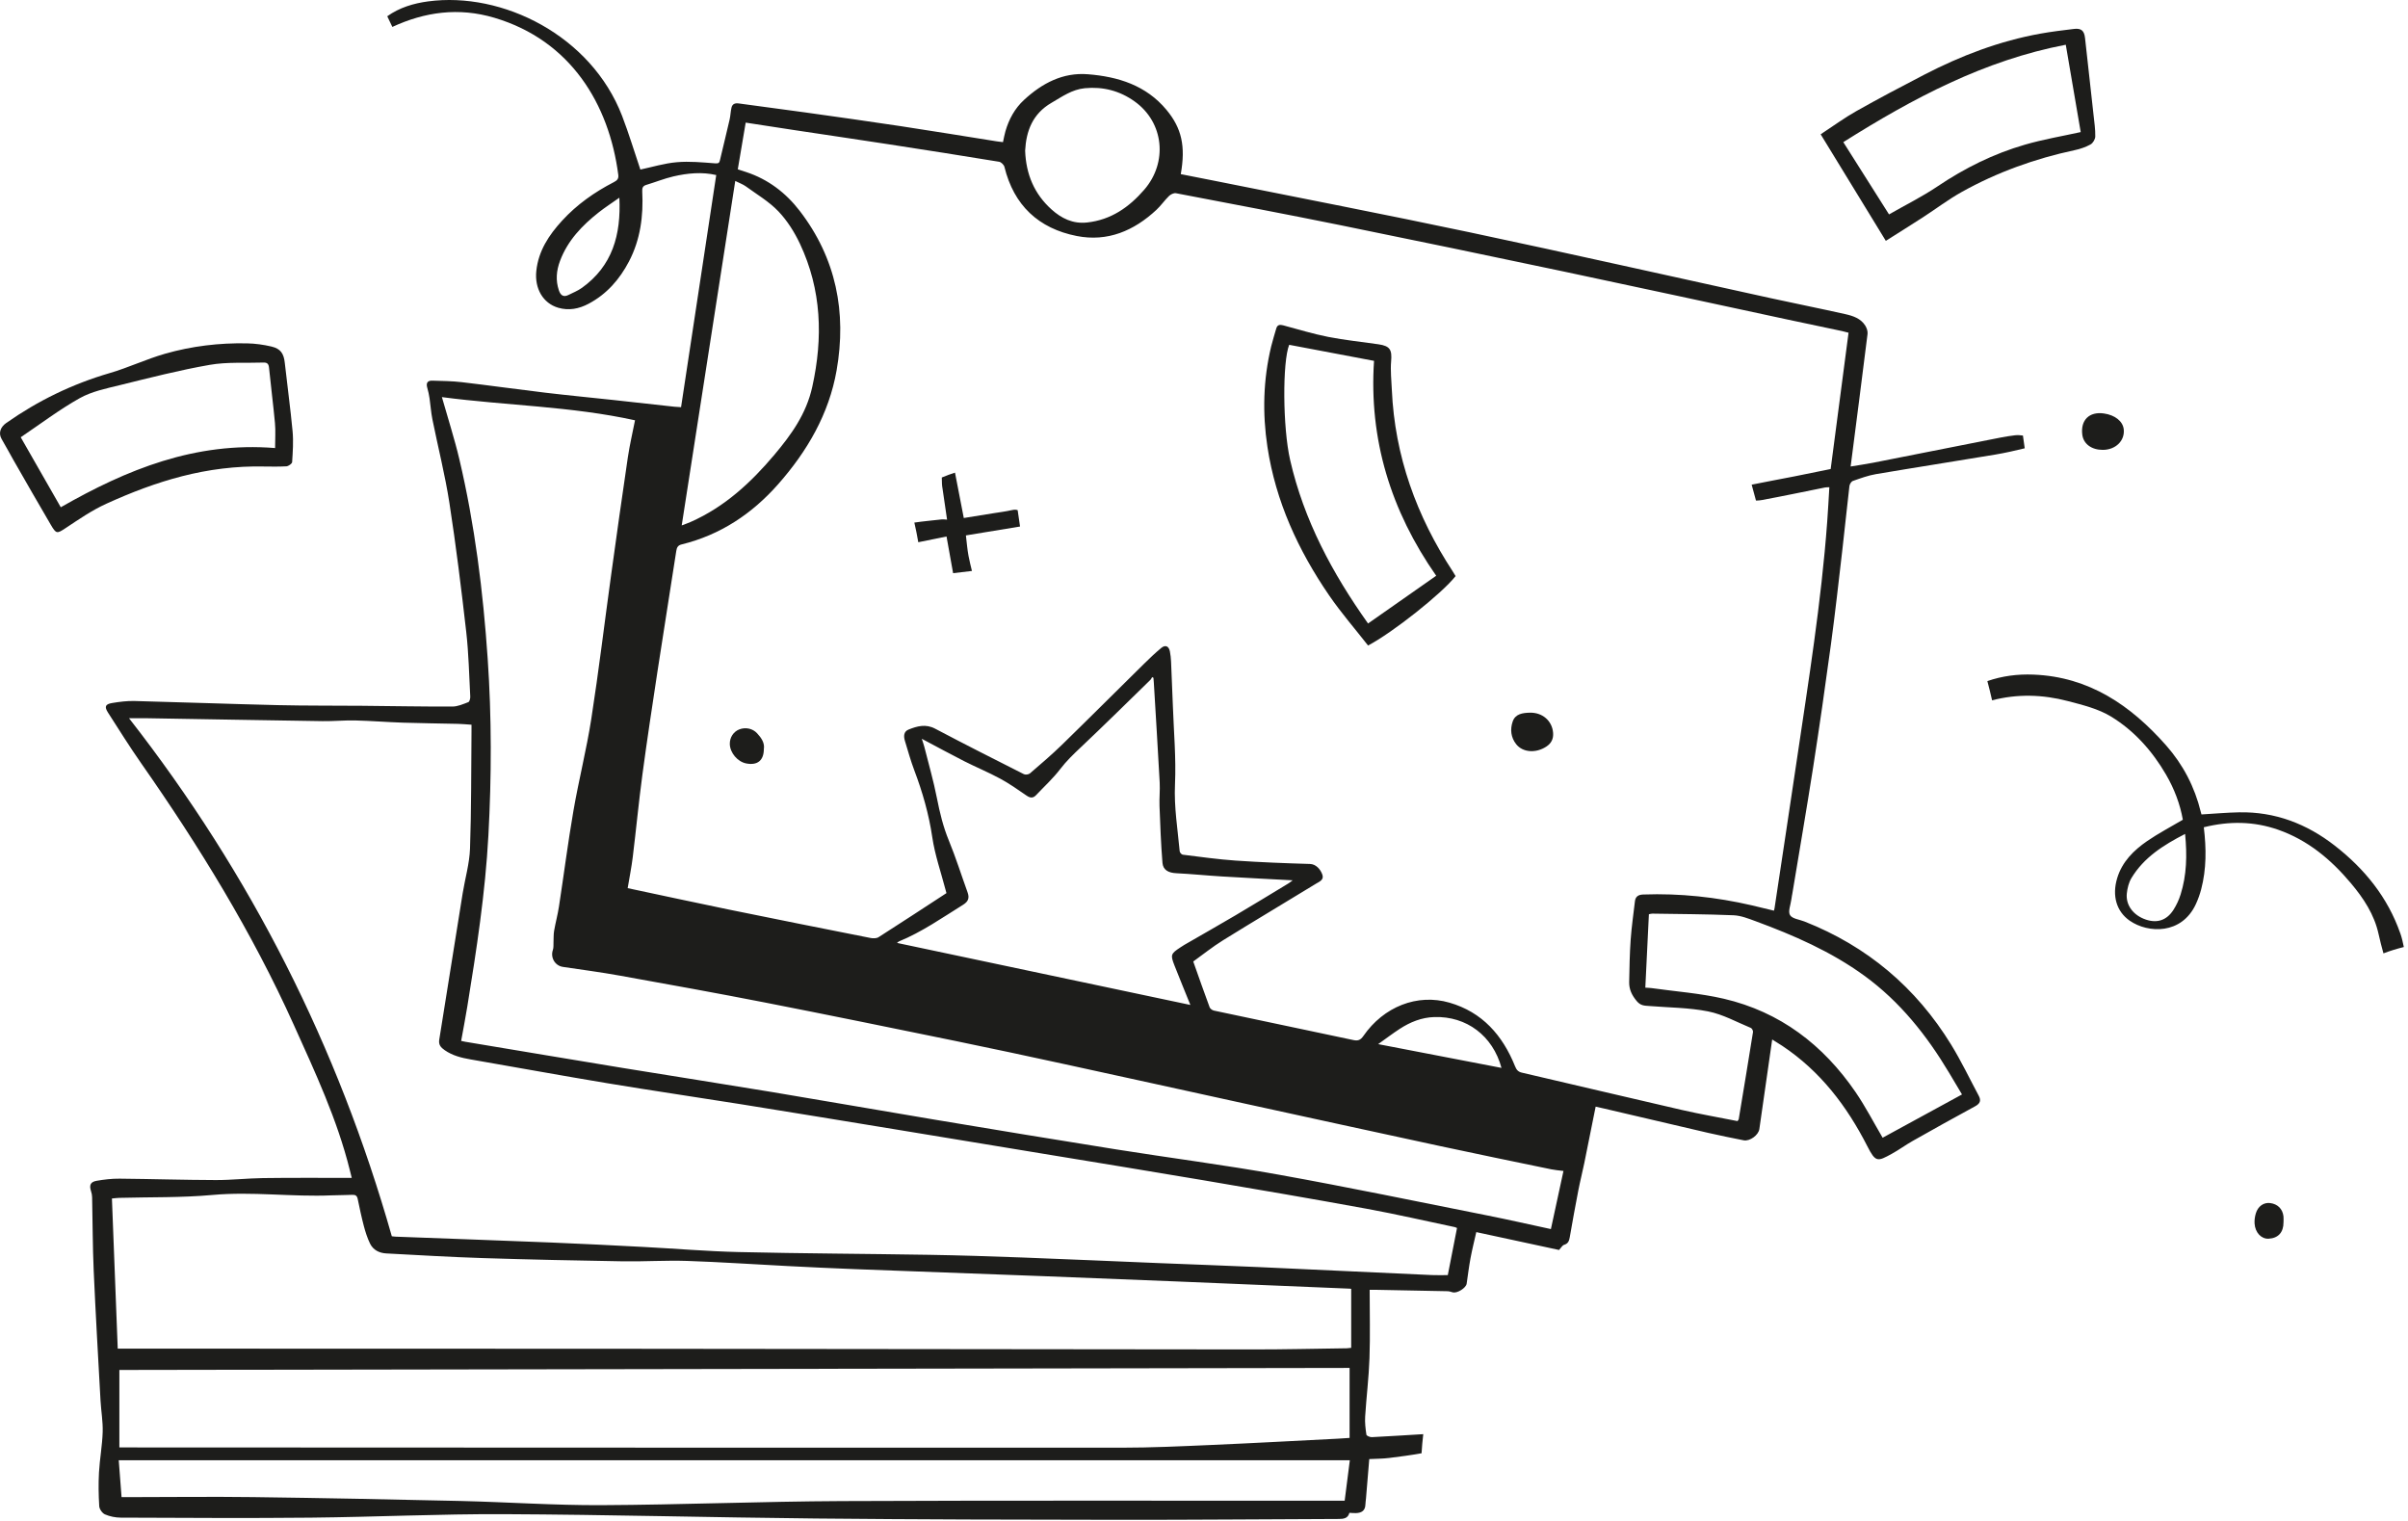 <svg width="467" height="295" viewBox="0 0 467 295" fill="none" xmlns="http://www.w3.org/2000/svg">
<path d="M347.567 173.497C348.931 165.242 350.359 156.997 351.646 148.727C352.876 140.806 354.015 132.867 355.091 124.921C355.918 118.796 356.6 112.65 357.313 106.512C357.788 102.43 358.189 98.341 358.671 94.262C358.713 93.896 359.033 93.373 359.342 93.267C360.815 92.75 362.303 92.202 363.832 91.942C371.535 90.637 379.256 89.442 386.963 88.151C388.879 87.831 390.781 87.395 392.67 86.935C392.55 86.112 392.434 85.289 392.321 84.463C391.801 84.386 391.274 84.354 390.767 84.414C388.988 84.618 387.227 85.005 385.465 85.349C378.075 86.805 370.688 88.278 363.298 89.73C361.912 90.001 360.513 90.198 358.906 90.465C360.038 81.675 361.135 73.223 362.186 64.76C362.25 64.246 362.035 63.617 361.754 63.16C360.882 61.754 359.377 61.258 357.897 60.924C353.101 59.845 348.281 58.888 343.478 57.837C323.982 53.572 304.511 49.177 284.987 45.042C268.48 41.548 251.913 38.352 235.37 35.026C233.247 34.6 231.12 34.189 228.996 33.77C229.952 28.366 229.189 24.879 226.229 21.31C222.27 16.539 216.838 14.862 210.966 14.398C206.097 14.014 202.078 16.163 198.597 19.376C196.804 21.029 195.662 23.128 194.987 25.469C194.793 26.134 194.681 26.823 194.515 27.565C194.062 27.509 193.675 27.47 193.295 27.41C187.083 26.426 180.874 25.403 174.65 24.46C168.543 23.536 162.425 22.681 156.311 21.823C151.976 21.215 147.63 20.67 143.292 20.062C142.539 19.956 142.033 20.153 141.864 20.874C141.685 21.627 141.674 22.418 141.502 23.174C140.897 25.8 140.251 28.416 139.632 31.039C139.509 31.555 139.382 31.731 138.704 31.678C136.228 31.489 133.718 31.242 131.257 31.457C128.834 31.664 126.454 32.403 124.19 32.881C123.037 29.471 121.971 25.916 120.642 22.463C114.641 6.898 97.444 -1.667 83.022 0.271C80.177 0.654 77.453 1.473 75.104 3.154C75.417 3.85 75.747 4.539 76.092 5.221C82.385 2.31 88.936 1.382 95.89 3.449C110.682 7.848 118.125 20.203 119.907 33.901C120.006 34.667 119.682 34.994 119.049 35.321C115.298 37.255 111.88 39.663 109.019 42.785C106.466 45.57 104.423 48.636 104.012 52.535C103.65 55.967 105.327 58.814 108.249 59.676C110.323 60.284 112.285 59.89 114.145 58.906C117.661 57.046 120.16 54.18 121.978 50.71C124.2 46.463 124.798 41.878 124.555 37.156C124.52 36.464 124.636 36.066 125.347 35.852C127.104 35.325 128.817 34.625 130.599 34.21C133.345 33.574 136.133 33.306 138.904 33.946C136.622 48.994 134.358 63.948 132.083 78.961C131.545 78.925 131.162 78.915 130.779 78.873C126.858 78.444 122.938 78.001 119.014 77.575C114.584 77.097 110.151 76.675 105.728 76.148C100.334 75.504 94.955 74.745 89.561 74.112C87.663 73.891 85.736 73.873 83.82 73.817C82.871 73.789 82.603 74.32 82.867 75.213C83.064 75.877 83.201 76.566 83.306 77.255C83.51 78.609 83.588 79.984 83.859 81.32C84.945 86.724 86.316 92.082 87.156 97.521C88.44 105.829 89.466 114.18 90.419 122.534C90.894 126.689 90.975 130.894 91.2 135.078C91.221 135.444 91.066 136.066 90.831 136.158C89.832 136.541 88.777 137.012 87.74 137.016C81.904 137.037 76.067 136.921 70.231 136.868C64.785 136.819 59.339 136.868 53.896 136.741C44.617 136.523 35.342 136.175 26.06 135.94C24.626 135.905 23.167 136.095 21.746 136.33C20.414 136.548 20.213 137.047 20.945 138.187C23.058 141.477 25.128 144.796 27.368 147.999C38.626 164.099 48.889 180.786 56.972 198.731C61.114 207.925 65.4 217.077 67.847 226.932C67.963 227.403 68.079 227.871 68.216 228.416C67.728 228.416 67.415 228.416 67.105 228.416C61.74 228.423 56.371 228.384 51.006 228.458C47.954 228.5 44.906 228.852 41.854 228.841C35.63 228.824 29.404 228.627 23.181 228.57C21.704 228.556 20.21 228.732 18.751 228.982C17.52 229.193 17.27 229.833 17.664 231.035C17.784 231.397 17.858 231.791 17.865 232.174C17.97 236.914 17.963 241.657 18.17 246.389C18.543 254.803 19.035 263.209 19.496 271.616C19.608 273.648 19.978 275.677 19.914 277.699C19.834 280.314 19.345 282.913 19.197 285.529C19.074 287.712 19.113 289.913 19.246 292.093C19.282 292.659 19.84 293.453 20.361 293.675C21.296 294.079 22.386 294.301 23.413 294.304C35.715 294.346 48.017 294.434 60.316 294.308C72.808 294.181 85.3 293.577 97.792 293.633C117.924 293.724 138.057 294.276 158.189 294.473C177.776 294.666 197.363 294.705 216.951 294.726C231.169 294.74 245.391 294.614 259.609 294.564C260.573 294.564 261.423 294.455 261.698 293.373C262.183 293.394 262.573 293.439 262.96 293.425C264.036 293.394 264.767 292.972 264.802 291.762C264.813 291.372 264.883 290.985 264.915 290.595C265.126 288.074 265.333 285.553 265.551 282.948C266.827 282.881 268.125 282.892 269.401 282.733C271.504 282.47 273.613 282.199 275.695 281.819C275.768 280.578 275.874 279.341 276.022 278.117C272.696 278.31 269.373 278.535 266.047 278.697C265.688 278.715 265.027 278.433 264.996 278.219C264.823 277.066 264.679 275.877 264.753 274.717C264.992 270.934 265.463 267.161 265.593 263.375C265.745 259.001 265.629 254.62 265.629 250.123C265.917 250.123 266.335 250.116 266.757 250.123C271.416 250.211 276.078 250.295 280.736 250.397C281.074 250.404 281.412 250.527 281.746 250.615C282.603 250.844 284.319 249.772 284.439 248.935C284.681 247.272 284.885 245.598 285.195 243.949C285.508 242.279 285.926 240.63 286.306 238.935C291.847 240.131 297.18 241.281 302.363 242.399C302.771 241.959 302.996 241.502 303.33 241.404C304.117 241.168 304.311 240.648 304.434 239.934C304.961 236.893 305.513 233.851 306.1 230.821C306.441 229.063 306.888 227.329 307.247 225.575C307.992 221.943 308.713 218.307 309.455 214.605C310.073 214.742 310.601 214.858 311.128 214.981C317.822 216.546 324.51 218.128 331.211 219.675C333.518 220.206 335.838 220.667 338.159 221.131C339.354 221.37 341.038 220.122 341.203 218.947C342.019 213.227 342.842 207.51 343.693 201.579C344.463 202.064 345.06 202.423 345.641 202.809C353.017 207.721 358.175 214.486 362.155 222.298C363.755 225.441 364.127 225.262 366.88 223.754C368.28 222.987 369.573 222.024 370.966 221.24C374.984 218.968 379.017 216.718 383.075 214.521C384.045 213.993 384.228 213.385 383.746 212.485C381.978 209.177 380.36 205.777 378.402 202.588C371.585 191.484 362.102 183.489 349.958 178.701C348.981 178.314 347.585 178.177 347.152 177.459C346.727 176.756 347.279 175.459 347.409 174.425C347.448 174.116 347.504 173.806 347.557 173.501L347.567 173.497ZM112.833 55.836C112.049 56.395 111.125 56.761 110.253 57.197C109.286 57.679 108.727 57.288 108.396 56.329C107.728 54.384 107.904 52.472 108.611 50.591C110.091 46.642 112.89 43.724 116.124 41.178C117.341 40.222 118.645 39.382 120.115 38.341C120.473 45.57 118.751 51.603 112.837 55.836H112.833ZM203.913 19.942C205.981 18.74 207.915 17.34 210.393 17.105C213.916 16.771 217.126 17.594 220.013 19.647C225.772 23.739 226.486 31.503 221.919 36.78C218.965 40.191 215.463 42.648 210.808 43.148C208.052 43.443 205.844 42.342 203.913 40.602C200.608 37.62 198.977 33.83 198.812 29.214C199.016 25.42 200.243 22.076 203.913 19.942ZM142.589 35.089C143.443 35.518 144.104 35.746 144.645 36.14C146.794 37.705 149.149 39.087 150.96 40.985C152.676 42.789 154.082 45.022 155.148 47.289C159.339 56.213 159.641 65.467 157.528 75.026C156.375 80.248 153.484 84.266 150.201 88.169C145.647 93.58 140.532 98.302 133.964 101.209C133.401 101.459 132.818 101.656 132.21 101.892C135.662 79.667 139.101 57.549 142.592 35.093L142.589 35.089ZM260.784 291.027C260.052 291.027 259.433 291.027 258.811 291.027C226.967 291.038 195.12 290.954 163.276 291.094C147.729 291.165 132.185 291.811 116.638 291.885C107.521 291.928 98.404 291.288 89.287 291.073C75.898 290.76 62.506 290.5 49.114 290.324C41.045 290.219 32.976 290.321 24.907 290.328C24.485 290.328 24.063 290.328 23.574 290.328C23.385 287.839 23.212 285.543 23.029 283.18H261.782C261.445 285.838 261.114 288.412 260.78 291.024L260.784 291.027ZM23.149 280.694V265.667C102.658 265.537 182.192 265.407 261.736 265.273V278.845C260.861 278.901 260.13 278.957 259.395 278.996C251.182 279.411 242.972 279.864 234.759 280.219C229.01 280.469 223.258 280.74 217.506 280.74C153.182 280.754 88.858 280.715 24.531 280.691C24.102 280.691 23.676 280.691 23.149 280.691V280.694ZM262.056 261.374C261.613 261.423 261.431 261.458 261.244 261.462C255.176 261.543 249.107 261.691 243.039 261.687C201.48 261.659 159.922 261.589 118.364 261.557C87.146 261.532 55.925 261.539 24.707 261.532C24.13 261.532 23.55 261.532 22.833 261.532C22.456 251.776 22.084 242.163 21.707 232.417C22.302 232.364 22.709 232.304 23.117 232.294C29.147 232.129 35.202 232.276 41.196 231.731C48.928 231.028 56.61 232.139 64.314 231.805C65.642 231.749 66.979 231.774 68.308 231.707C68.93 231.675 69.239 231.872 69.369 232.494C69.739 234.252 70.101 236.014 70.561 237.751C70.871 238.914 71.24 240.082 71.764 241.158C72.379 242.413 73.56 243 74.928 243.07C81.141 243.394 87.353 243.773 93.573 243.97C102.655 244.259 111.74 244.452 120.822 244.6C124.97 244.666 129.13 244.385 133.275 244.522C139.769 244.74 146.252 245.19 152.743 245.517C157.085 245.739 161.427 245.95 165.769 246.115C177.976 246.583 190.187 247.015 202.395 247.479C210.963 247.803 219.531 248.147 228.1 248.499C239.329 248.959 250.556 249.43 261.782 249.902C261.933 249.909 262.084 249.951 262.046 249.944V261.371L262.056 261.374ZM280.786 247.272C279.805 247.272 278.757 247.314 277.716 247.265C266.49 246.755 255.267 246.213 244.041 245.714C237.547 245.426 231.049 245.201 224.555 244.937C215.79 244.579 207.029 244.185 198.263 243.858C192.237 243.633 186.207 243.436 180.177 243.337C167.879 243.133 155.58 243.088 143.285 242.803C137.104 242.662 130.937 242.128 124.759 241.808C118.817 241.499 112.872 241.196 106.927 240.954C96.871 240.549 86.812 240.198 76.756 239.818C76.454 239.807 76.152 239.755 75.986 239.737C65.541 202.967 48.685 169.577 25.02 139.276C26.313 139.276 27.28 139.262 28.251 139.276C39.684 139.466 51.122 139.677 62.556 139.846C64.669 139.878 66.785 139.663 68.895 139.712C71.982 139.786 75.065 140.039 78.152 140.141C81.714 140.257 85.275 140.289 88.837 140.373C89.653 140.391 90.469 140.475 91.442 140.539C91.442 141.01 91.442 141.386 91.442 141.766C91.369 149.364 91.421 156.965 91.154 164.556C91.052 167.46 90.198 170.333 89.73 173.226C88.208 182.695 86.71 192.167 85.184 201.635C85.026 202.612 85.501 203.136 86.239 203.65C87.758 204.708 89.463 205.133 91.246 205.443C100.102 206.972 108.941 208.596 117.805 210.066C126.443 211.501 135.11 212.763 143.756 214.145C153.636 215.727 163.508 217.351 173.381 218.968C183.141 220.568 192.898 222.179 202.655 223.792C212.914 225.487 223.177 227.147 233.426 228.887C243.981 230.68 254.536 232.484 265.066 234.41C270.786 235.458 276.454 236.77 282.146 237.965C282.294 237.997 282.431 238.085 282.568 238.141C281.967 241.21 281.383 244.195 280.782 247.265L280.786 247.272ZM300.784 238.348C296.618 237.452 292.592 236.531 288.542 235.725C275.023 233.039 261.522 230.23 247.957 227.79C237.494 225.909 226.939 224.562 216.437 222.889C204.708 221.022 192.989 219.081 181.271 217.126C170.748 215.372 160.242 213.519 149.715 211.771C140.113 210.179 130.497 208.691 120.892 207.12C110.675 205.446 100.461 203.727 90.247 202.025C90.018 201.987 89.79 201.93 89.435 201.856C89.836 199.624 90.265 197.416 90.627 195.197C92.42 184.182 94.115 173.156 94.719 161.993C95.338 150.563 95.363 139.139 94.579 127.709C93.689 114.686 92.082 101.772 89.087 89.062C88.148 85.082 86.882 81.179 85.701 77.009C98.112 78.648 110.752 78.778 123.153 81.506C122.681 83.908 122.115 86.298 121.757 88.717C120.628 96.344 119.559 103.977 118.505 111.613C117.225 120.874 116.114 130.163 114.676 139.4C113.747 145.373 112.243 151.259 111.212 157.218C110.144 163.389 109.356 169.608 108.403 175.8C108.161 177.382 107.735 178.936 107.461 180.518C107.338 181.236 107.384 181.984 107.345 182.716C107.317 183.219 107.387 183.756 107.225 184.21C106.709 185.68 107.626 187.272 109.159 187.501C112.861 188.053 116.574 188.542 120.255 189.206C129.636 190.894 139.013 192.581 148.365 194.413C160.668 196.822 172.949 199.336 185.23 201.853C192.385 203.319 199.529 204.856 206.666 206.406C217.735 208.807 228.792 211.258 239.86 213.673C252.978 216.539 266.096 219.408 279.225 222.238C286.439 223.792 293.668 225.269 300.893 226.767C301.572 226.907 302.268 226.953 303.214 227.076C302.391 230.884 301.593 234.565 300.777 238.345L300.784 238.348ZM187.642 173.029C186.429 169.682 185.367 166.279 184.013 162.991C182.916 160.33 182.259 157.601 181.707 154.792C181.049 151.428 180.09 148.126 179.253 144.796C179.151 144.389 179 143.991 178.771 143.267C181.689 144.811 184.323 146.256 186.998 147.613C189.301 148.78 191.696 149.764 193.963 150.992C195.739 151.951 197.409 153.126 199.076 154.275C199.782 154.764 200.341 154.824 200.932 154.198C202.514 152.521 204.237 150.949 205.629 149.128C206.807 147.588 208.154 146.291 209.553 144.972C214.134 140.648 218.617 136.218 223.128 131.819C223.265 131.686 223.332 131.485 223.434 131.313C223.522 131.355 223.606 131.397 223.694 131.439C223.719 131.759 223.75 132.083 223.771 132.403C224.155 138.851 224.559 145.296 224.907 151.747C224.988 153.266 224.812 154.799 224.872 156.318C225.013 159.989 225.146 163.659 225.445 167.32C225.561 168.743 226.651 169.267 228.117 169.338C231.081 169.482 234.034 169.788 236.995 169.967C241.488 170.238 245.985 170.459 250.7 170.712C250.341 170.976 250.13 171.159 249.898 171.3C246.453 173.384 243.018 175.491 239.547 177.537C236.281 179.464 232.98 181.33 229.696 183.226C229.425 183.38 229.165 183.56 228.905 183.732C227.045 184.962 226.964 185.166 227.79 187.269C228.775 189.776 229.801 192.265 230.856 194.881C211.87 190.866 192.979 186.872 173.965 182.853C174.148 182.712 174.243 182.6 174.362 182.554C178.81 180.726 182.726 177.976 186.78 175.455C187.828 174.805 188.032 174.105 187.642 173.029ZM267.281 202.479C268.846 201.368 270.125 200.387 271.476 199.511C273.504 198.196 275.705 197.307 278.159 197.23C284.404 197.029 289.519 200.861 291.193 207.088C283.264 205.562 275.466 204.057 267.277 202.482L267.281 202.479ZM361.571 189.22C368.473 194.241 373.655 200.767 377.994 208.023C378.873 209.493 379.745 210.966 380.504 212.239C375.202 215.129 370.073 217.928 365.112 220.632C363.364 217.664 361.786 214.595 359.852 211.771C353.579 202.616 345.215 196.22 334.309 193.678C329.724 192.61 324.967 192.276 320.291 191.615C319.988 191.572 319.679 191.569 319.088 191.527C319.32 186.78 319.549 182.072 319.781 177.291C320.013 177.248 320.231 177.171 320.449 177.175C325.695 177.259 330.944 177.273 336.186 177.491C337.624 177.551 339.073 178.124 340.451 178.634C347.884 181.376 355.116 184.523 361.571 189.22ZM344.153 176.12C344.136 176.232 344.097 176.341 344.034 176.598C342.603 176.253 341.182 175.898 339.762 175.571C332.828 173.968 325.814 173.209 318.694 173.465C317.784 173.497 317.186 173.817 317.074 174.773C316.785 177.256 316.423 179.738 316.247 182.227C316.054 184.959 316.008 187.701 315.956 190.44C315.931 191.847 316.455 192.968 317.411 194.121C318.192 195.06 318.937 195.014 319.844 195.088C323.662 195.398 327.544 195.394 331.278 196.136C334.14 196.706 336.819 198.207 339.558 199.339C339.776 199.43 340.012 199.888 339.973 200.13C339.073 205.773 338.138 211.409 337.202 217.045C337.192 217.116 337.121 217.175 336.97 217.407C333.416 216.701 329.77 216.071 326.166 215.245C315.811 212.868 305.478 210.407 295.131 208.006C294.382 207.834 294.09 207.426 293.816 206.751C291.407 200.767 287.462 196.273 281.102 194.438C274.854 192.631 268.346 195.215 264.405 200.904C263.864 201.684 263.371 201.881 262.492 201.695C253.474 199.779 244.452 197.898 235.434 195.978C235.114 195.911 234.699 195.619 234.593 195.334C233.521 192.444 232.505 189.533 231.415 186.457C233.268 185.128 235.156 183.602 237.206 182.333C243.186 178.623 249.241 175.03 255.242 171.356C255.854 170.98 256.814 170.646 256.455 169.615C256.09 168.564 255.204 167.576 254.061 167.541C249.248 167.4 244.431 167.218 239.628 166.887C236.2 166.651 232.786 166.163 229.376 165.744C229.147 165.716 228.81 165.329 228.785 165.083C228.388 160.769 227.674 156.512 227.874 152.113C228.107 147.004 227.635 141.864 227.456 136.738C227.358 133.918 227.238 131.102 227.112 128.286C227.08 127.632 227.013 126.971 226.887 126.327C226.686 125.297 226.011 124.991 225.216 125.645C224.046 126.619 222.938 127.674 221.852 128.743C216.55 133.964 211.293 139.227 205.963 144.42C203.973 146.358 201.853 148.161 199.747 149.975C199.49 150.197 198.872 150.281 198.573 150.13C192.817 147.226 187.062 144.318 181.362 141.309C179.538 140.345 177.889 140.809 176.222 141.47C175.227 141.864 175.23 142.799 175.501 143.685C176.081 145.591 176.612 147.518 177.315 149.378C178.905 153.586 180.139 157.855 180.8 162.341C181.31 165.797 182.491 169.155 183.377 172.555C183.444 172.811 183.518 173.068 183.553 173.195C179.119 176.085 174.773 178.943 170.389 181.738C169.995 181.991 169.331 181.995 168.839 181.897C159.641 180.075 150.443 178.247 141.26 176.366C134.762 175.033 128.279 173.62 121.729 172.231C122.07 170.171 122.467 168.22 122.71 166.251C123.367 160.889 123.877 155.509 124.594 150.158C125.487 143.489 126.5 136.836 127.512 130.184C128.697 122.414 129.952 114.654 131.148 106.884C131.253 106.192 131.443 105.759 132.192 105.576C139.706 103.734 145.855 99.634 150.914 93.9C156.547 87.515 160.766 80.286 162.25 71.82C164.222 60.562 162.162 50.077 155.084 40.88C152.398 37.388 148.963 34.766 144.702 33.363C144.167 33.187 143.629 33.011 143.084 32.835C143.601 29.787 144.1 26.83 144.617 23.778C147.859 24.277 151.055 24.773 154.251 25.258C160.319 26.173 166.391 27.062 172.456 27.997C179.562 29.091 186.668 30.205 193.763 31.369C194.16 31.436 194.695 31.956 194.793 32.354C196.621 39.825 201.417 44.308 208.825 45.767C214.785 46.941 219.907 44.765 224.267 40.7C225.15 39.878 225.842 38.855 226.711 38.011C227.038 37.691 227.653 37.392 228.064 37.469C238.654 39.491 249.244 41.495 259.81 43.64C274.352 46.593 288.883 49.617 303.4 52.683C317.847 55.734 332.273 58.878 346.713 61.975C350.229 62.728 353.745 63.459 357.264 64.208C357.64 64.289 358.013 64.398 358.502 64.524C357.349 73.307 356.202 82.058 355.035 90.954C352.746 91.421 350.352 91.92 347.954 92.391C345.208 92.93 342.452 93.429 339.713 93.988C340.008 95.011 340.282 96.041 340.549 97.071C340.922 97.071 341.295 97.043 341.646 96.976C345.75 96.22 349.835 95.356 353.928 94.536C354.156 94.491 354.395 94.505 354.778 94.484C354.641 96.73 354.529 98.945 354.364 101.153C353.214 116.775 350.714 132.223 348.422 147.701C347.019 157.176 345.574 166.644 344.15 176.116L344.153 176.12Z" fill="#1D1D1B"/>
<path d="M465.491 180.961C463.051 173.993 458.572 168.483 452.806 163.993C447.367 159.757 441.221 157.391 434.252 157.528C431.848 157.573 429.446 157.795 426.946 157.939C426.932 157.883 426.865 157.665 426.809 157.44C425.628 152.595 423.381 148.281 420.094 144.554C413.231 136.784 405.158 131.243 394.35 130.821C391.288 130.701 388.313 131.081 385.423 132.079C385.754 133.313 386.056 134.558 386.341 135.81C391.239 134.53 396.147 134.681 400.988 135.943C403.882 136.699 406.934 137.441 409.437 138.974C413.916 141.717 417.408 145.637 420.073 150.215C421.697 153.006 422.812 155.988 423.332 158.966C420.927 160.39 418.568 161.617 416.395 163.114C413.793 164.911 411.564 167.112 410.604 170.283C409.574 173.68 410.443 176.76 413.048 178.556C416.61 181.011 423.121 181.267 425.863 175.318C426.285 174.401 426.633 173.43 426.89 172.453C427.917 168.536 427.899 164.56 427.4 160.425C432.333 159.201 437.104 159.261 441.805 160.899C447.56 162.907 452.057 166.669 455.918 171.264C458.379 174.193 460.464 177.329 461.3 181.162C461.571 182.41 461.898 183.647 462.239 184.882C463.523 184.386 464.852 183.985 466.191 183.651C466.015 182.737 465.804 181.833 465.498 180.965L465.491 180.961ZM422.896 173.469C422.573 174.499 422.101 175.519 421.521 176.429C420.224 178.465 418.36 179.073 416.167 178.331C413.737 177.512 412.225 175.536 412.471 173.247C412.58 172.224 412.851 171.127 413.375 170.259C415.794 166.261 419.573 163.881 423.771 161.719C424.179 165.86 424.081 169.714 422.896 173.469Z" fill="#1D1D1B"/>
<path d="M51.333 90.468C40.068 90.205 30.223 93.323 20.642 97.676C17.794 98.97 15.284 100.717 12.714 102.419C11.044 103.526 10.899 103.548 9.855 101.772C7.394 97.592 4.996 93.373 2.581 89.167C1.821 87.846 1.122 86.492 0.341 85.184C-0.369 83.996 0.092 82.814 1.206 82.03C7.362 77.706 14.032 74.46 21.282 72.347C24.91 71.289 28.367 69.64 32.002 68.599C37.174 67.119 42.511 66.476 47.901 66.585C49.49 66.616 51.104 66.838 52.651 67.203C54.451 67.629 55.038 68.582 55.232 70.375C55.717 74.798 56.332 79.21 56.744 83.64C56.926 85.613 56.782 87.624 56.656 89.607C56.638 89.916 55.946 90.405 55.541 90.43C53.941 90.525 52.335 90.468 51.333 90.468ZM53.351 86.886C53.351 85.082 53.467 83.552 53.326 82.048C52.999 78.469 52.528 74.903 52.176 71.324C52.103 70.561 51.814 70.283 51.097 70.308C47.623 70.431 44.079 70.16 40.69 70.751C34.815 71.774 29.021 73.265 23.223 74.692C20.579 75.343 17.787 75.909 15.456 77.217C11.483 79.446 7.823 82.231 4.019 84.794C6.628 89.354 9.219 93.882 11.786 98.369C24.608 91.034 37.877 85.63 53.351 86.889V86.886Z" fill="#1D1D1B"/>
<path d="M353.094 26.043C355.562 24.425 357.707 22.843 360.014 21.546C364.338 19.109 368.726 16.792 373.135 14.51C380.29 10.804 387.761 7.949 395.721 6.519C397.87 6.132 400.039 5.875 402.208 5.611C403.639 5.436 404.209 5.956 404.364 7.369C404.909 12.348 405.471 17.323 406.016 22.298C406.167 23.687 406.375 25.083 406.35 26.471C406.343 27.006 405.893 27.758 405.425 28.015C404.483 28.532 403.418 28.894 402.359 29.119C394.656 30.764 387.315 33.398 380.438 37.237C377.85 38.682 375.466 40.496 372.97 42.114C370.649 43.615 368.304 45.074 365.73 46.706C361.536 39.846 357.401 33.088 353.094 26.046V26.043ZM366.349 41.579C369.531 39.758 372.776 38.151 375.751 36.147C381.028 32.593 386.65 29.805 392.736 28.047C396.326 27.009 400.035 26.387 403.527 25.613C402.584 20.108 401.611 14.422 400.63 8.677C384.875 11.676 370.945 19.077 357.486 27.565C360.53 32.378 363.431 36.963 366.353 41.579H366.349Z" fill="#1D1D1B"/>
<path d="M407.827 87.241C405.622 87.248 404.051 86.081 403.829 84.27C403.484 81.457 405.193 79.783 408.006 80.177C410.189 80.483 411.712 81.703 411.874 83.275C412.099 85.472 410.302 87.23 407.823 87.241H407.827Z" fill="#1D1D1B"/>
<path d="M442.856 237.037C442.863 238.985 441.833 240.117 439.966 240.212C438.556 240.282 437.361 239.044 437.245 237.269C437.202 236.625 437.301 235.94 437.484 235.318C437.895 233.918 439.017 233.148 440.254 233.299C441.71 233.475 442.677 234.421 442.849 235.87C442.895 236.253 442.856 236.65 442.856 237.04V237.037Z" fill="#1D1D1B"/>
<path d="M282.29 111.719C279.671 115.087 270.013 122.727 265.316 125.178C262.788 121.943 260.084 118.835 257.77 115.463C251.772 106.719 247.405 97.24 245.802 86.664C244.814 80.142 244.979 73.627 246.526 67.186C246.808 66.022 247.18 64.879 247.507 63.723C247.715 62.981 248.186 62.91 248.861 63.09C251.765 63.867 254.648 64.753 257.595 65.333C260.812 65.966 264.089 66.293 267.337 66.767C269.591 67.098 269.981 67.826 269.791 70.069C269.637 71.89 269.848 73.743 269.928 75.582C270.498 88.475 274.738 100.137 281.774 110.861C281.946 111.121 282.097 111.392 282.294 111.719H282.29ZM250.021 66.866C248.706 70.146 248.752 82.867 250.208 89.22C252.876 100.879 258.4 111.181 265.316 120.909C269.819 117.755 274.197 114.69 278.532 111.652C269.707 99.03 265.467 85.184 266.476 69.978C260.966 68.937 255.496 67.9 250.021 66.866Z" fill="#1D1D1B"/>
<path d="M184.84 111.153C186.056 110.994 187.276 110.854 188.496 110.72C188.261 109.757 188.021 108.793 187.835 107.819C187.585 106.497 187.487 105.144 187.325 103.829C190.904 103.242 194.329 102.679 197.824 102.106C197.662 101.051 197.504 99.993 197.363 98.935C197.082 98.822 196.73 98.812 196.291 98.91C195.036 99.198 193.749 99.35 192.476 99.557C190.637 99.856 188.798 100.151 186.914 100.454C186.33 97.44 185.768 94.547 185.209 91.657C184.347 91.931 183.479 92.237 182.649 92.599C182.663 92.908 182.681 93.299 182.681 93.801C182.681 94.111 182.744 94.424 182.79 94.733C183.075 96.695 183.363 98.66 183.672 100.77C183.201 100.745 182.93 100.693 182.667 100.721C180.888 100.928 179.094 101.079 177.326 101.34C177.618 102.598 177.871 103.871 178.089 105.151C179.977 104.771 181.854 104.384 183.567 104.036C184.003 106.469 184.407 108.814 184.84 111.142V111.153Z" fill="#1D1D1B"/>
<path d="M296.657 138.208C299.121 138.127 301.023 139.776 301.203 142.114C301.294 143.285 300.855 144.15 299.881 144.786C297.87 146.101 295.328 145.939 294.044 144.318C293 143 292.842 141.418 293.373 139.902C293.886 138.436 295.285 138.243 296.657 138.208Z" fill="#1D1D1B"/>
<path d="M148.14 145.264C148.123 147.504 146.874 148.467 144.723 148.049C143.049 147.725 141.583 145.999 141.537 144.297C141.502 143.024 142.248 141.875 143.387 141.442C144.617 140.975 145.978 141.281 146.818 142.188C147.666 143.102 148.334 144.083 148.14 145.264Z" fill="#1D1D1B"/>
</svg>
